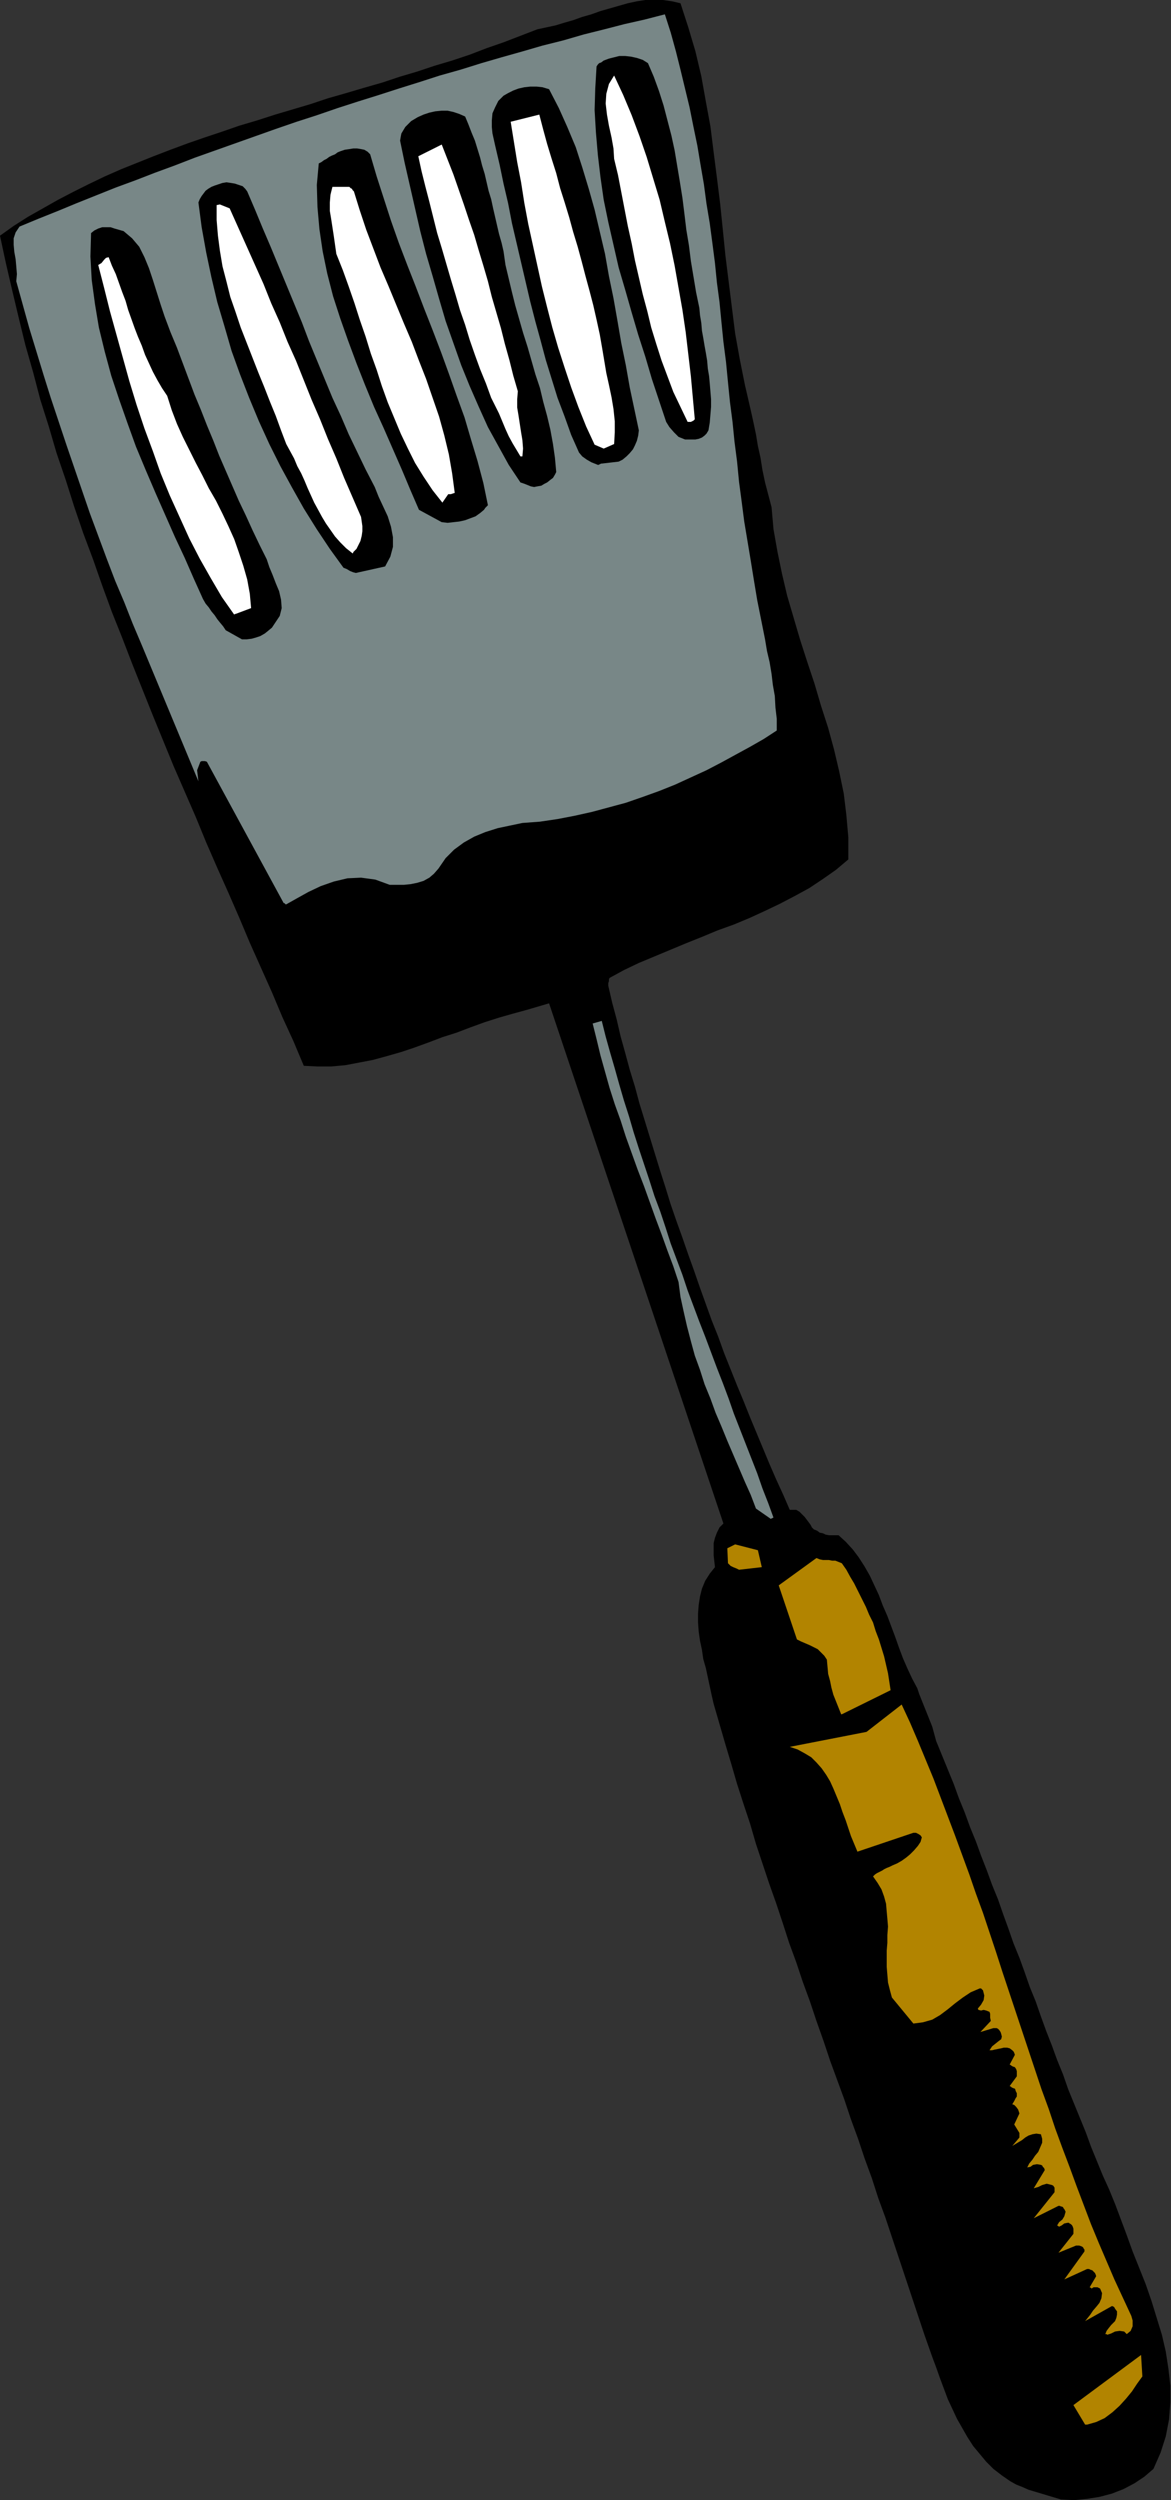 <?xml version="1.0" encoding="UTF-8" standalone="no"?>
<svg
   xmlns:dc="http://purl.org/dc/elements/1.1/"
   xmlns:cc="http://creativecommons.org/ns#"
   xmlns:rdf="http://www.w3.org/1999/02/22-rdf-syntax-ns#"
   xmlns:svg="http://www.w3.org/2000/svg"
   xmlns="http://www.w3.org/2000/svg"
   xmlns:sodipodi="http://sodipodi.sourceforge.net/DTD/sodipodi-0.dtd"
   xmlns:inkscape="http://www.inkscape.org/namespaces/inkscape"
   version="1.0"
   width="45.72mm"
   height="97.536mm"
   id="svg43"
   sodipodi:docname="AD004287.WMF">
  <rect width="100%" height="100%" fill="#333333" stroke="none"/>
  <sodipodi:namedview
     pagecolor="#ffffff"
     bordercolor="#666666"
     borderopacity="1"
     objecttolerance="10"
     gridtolerance="10"
     guidetolerance="10"
     inkscape:pageopacity="0"
     inkscape:pageshadow="2"
     inkscape:window-width="640"
     inkscape:window-height="480"
     id="namedview45" />
  <defs
     id="defs3">
    <pattern
       id="WMFhbasepattern"
       patternUnits="userSpaceOnUse"
       width="6"
       height="6"
       x="0"
       y="0" />
  </defs>
  <path
     style="fill:#000000;fill-rule:evenodd;fill-opacity:1;stroke:none;"
     d="  M 156.576,368.544   L 158.496,368.64   L 160.416,368.448   L 162.24,368.16   L 164.064,367.68   L 165.792,367.008   L 167.424,366.144   L 168.864,365.184   L 170.208,364.032   L 171.264,361.632   L 172.032,359.232   L 172.512,356.736   L 172.704,354.24   L 172.704,351.744   L 172.416,349.248   L 172.032,346.752   L 171.456,344.256   L 170.688,341.76   L 169.92,339.264   L 169.056,336.768   L 168.096,334.368   L 167.136,331.968   L 166.272,329.568   L 165.408,327.264   L 164.544,324.96   L 163.68,322.848   L 162.72,320.736   L 161.856,318.624   L 160.992,316.512   L 160.224,314.4   L 159.36,312.288   L 158.496,310.176   L 157.632,308.064   L 156.864,305.856   L 156,303.744   L 155.232,301.632   L 154.368,299.424   L 153.6,297.312   L 152.832,295.104   L 151.968,292.992   L 151.2,290.784   L 150.432,288.672   L 149.568,286.56   L 148.8,284.352   L 148.032,282.24   L 147.264,280.032   L 146.4,277.92   L 145.632,275.808   L 144.768,273.6   L 144,271.488   L 143.136,269.376   L 142.368,267.264   L 141.504,265.152   L 140.736,263.04   L 139.872,260.928   L 139.008,258.816   L 138.144,256.704   L 137.856,255.648   L 137.568,254.592   L 137.184,253.632   L 136.8,252.672   L 136.416,251.712   L 136.032,250.752   L 135.648,249.792   L 135.36,248.928   L 134.592,247.488   L 133.92,246.048   L 133.248,244.512   L 132.672,242.976   L 132.096,241.344   L 131.52,239.808   L 130.944,238.272   L 130.272,236.736   L 129.696,235.2   L 129.024,233.76   L 128.352,232.32   L 127.584,230.976   L 126.72,229.632   L 125.856,228.48   L 124.8,227.328   L 123.744,226.368   L 123.264,226.368   L 122.784,226.368   L 122.304,226.368   L 121.824,226.272   L 121.44,226.08   L 120.96,225.984   L 120.576,225.696   L 120.096,225.504   L 119.808,225.216   L 119.616,224.832   L 119.328,224.448   L 119.04,224.064   L 118.752,223.68   L 118.368,223.296   L 117.984,222.912   L 117.504,222.624   L 117.312,222.624   L 117.024,222.624   L 116.832,222.624   L 116.544,222.624   L 115.584,220.416   L 114.528,218.112   L 113.568,215.904   L 112.608,213.6   L 111.648,211.296   L 110.688,208.992   L 109.728,206.592   L 108.768,204.288   L 107.808,201.888   L 106.848,199.488   L 105.984,197.088   L 105.024,194.688   L 104.16,192.288   L 103.296,189.888   L 102.432,187.392   L 101.568,184.992   L 100.704,182.496   L 99.84,180.096   L 98.976,177.6   L 98.208,175.104   L 97.44,172.704   L 96.672,170.208   L 95.904,167.712   L 95.136,165.216   L 94.368,162.72   L 93.696,160.224   L 92.928,157.728   L 92.256,155.232   L 91.584,152.832   L 91.008,150.336   L 90.336,147.84   L 89.76,145.344   L 89.76,144.96   L 89.856,144.672   L 89.856,144.384   L 89.952,144.192   L 92.064,143.04   L 94.272,141.984   L 96.576,141.024   L 98.88,140.064   L 101.184,139.104   L 103.584,138.144   L 105.888,137.184   L 108.288,136.32   L 110.592,135.36   L 112.896,134.304   L 115.104,133.248   L 117.312,132.096   L 119.424,130.944   L 121.44,129.6   L 123.36,128.256   L 125.184,126.72   L 125.184,123.456   L 124.896,120.192   L 124.512,117.024   L 123.84,113.76   L 123.072,110.496   L 122.208,107.328   L 121.152,104.064   L 120.192,100.8   L 119.136,97.632   L 118.08,94.368   L 117.12,91.104   L 116.16,87.84   L 115.392,84.576   L 114.72,81.312   L 114.144,78.048   L 113.856,74.784   L 113.376,72.96   L 112.896,71.136   L 112.512,69.312   L 112.224,67.488   L 111.84,65.76   L 111.552,64.032   L 111.168,62.208   L 110.784,60.48   L 109.92,56.736   L 109.152,52.896   L 108.48,49.152   L 108,45.312   L 107.52,41.472   L 107.04,37.632   L 106.656,33.792   L 106.272,30.048   L 105.792,26.208   L 105.312,22.464   L 104.832,18.624   L 104.16,14.976   L 103.488,11.232   L 102.624,7.584   L 101.568,4.032   L 100.416,0.48   L 99.168,0.192   L 97.824,0   L 96.576,0   L 95.232,0   L 93.984,0.192   L 92.64,0.48   L 91.296,0.864   L 89.952,1.248   L 88.608,1.632   L 87.264,2.112   L 85.92,2.496   L 84.576,2.976   L 83.232,3.36   L 81.984,3.744   L 80.64,4.032   L 79.296,4.32   L 76.8,5.28   L 74.304,6.24   L 71.808,7.104   L 69.312,8.064   L 66.72,8.928   L 64.128,9.696   L 61.536,10.56   L 58.944,11.328   L 56.352,12.192   L 53.664,12.96   L 51.072,13.728   L 48.384,14.496   L 45.792,15.36   L 43.2,16.128   L 40.608,16.896   L 37.92,17.76   L 35.328,18.528   L 32.832,19.392   L 30.24,20.256   L 27.744,21.12   L 25.152,22.08   L 22.656,23.04   L 20.256,24   L 17.856,24.96   L 15.456,26.016   L 13.056,27.168   L 10.752,28.32   L 8.544,29.472   L 6.336,30.72   L 4.128,31.968   L 2.016,33.312   L 0,34.752   L 0.864,38.784   L 1.824,42.912   L 2.784,46.944   L 3.744,50.88   L 4.896,54.912   L 5.952,58.944   L 7.2,62.88   L 8.352,66.816   L 9.696,70.752   L 10.944,74.688   L 12.288,78.624   L 13.728,82.464   L 15.072,86.304   L 16.512,90.24   L 18.048,94.08   L 19.488,97.824   L 21.024,101.664   L 22.56,105.504   L 24.096,109.248   L 25.632,112.992   L 27.264,116.736   L 28.896,120.48   L 30.432,124.224   L 32.064,127.968   L 33.696,131.616   L 35.328,135.36   L 36.864,139.008   L 38.496,142.656   L 40.128,146.304   L 41.664,149.952   L 43.296,153.504   L 44.832,157.152   L 46.848,157.248   L 48.864,157.248   L 50.976,157.056   L 52.992,156.672   L 55.008,156.288   L 57.12,155.712   L 59.136,155.136   L 61.152,154.464   L 63.264,153.696   L 65.28,152.928   L 67.392,152.256   L 69.408,151.488   L 71.52,150.72   L 73.632,150.048   L 75.648,149.472   L 77.76,148.896   L 81.024,147.936   L 106.752,224.64   L 106.176,225.216   L 105.792,225.984   L 105.504,226.752   L 105.312,227.52   L 105.312,228.384   L 105.312,229.344   L 105.408,230.208   L 105.504,231.072   L 104.736,232.032   L 104.064,233.088   L 103.584,234.24   L 103.296,235.392   L 103.104,236.64   L 103.008,237.888   L 103.008,239.232   L 103.104,240.576   L 103.296,241.92   L 103.584,243.264   L 103.776,244.608   L 104.16,245.952   L 104.448,247.296   L 104.736,248.64   L 105.024,249.984   L 105.312,251.232   L 106.176,254.208   L 107.04,257.184   L 107.904,260.064   L 108.768,263.04   L 109.728,266.016   L 110.688,268.896   L 111.552,271.872   L 112.512,274.752   L 113.472,277.632   L 114.528,280.608   L 115.488,283.488   L 116.448,286.464   L 117.504,289.344   L 118.464,292.224   L 119.52,295.104   L 120.48,297.984   L 121.536,300.96   L 122.496,303.84   L 123.552,306.72   L 124.608,309.6   L 125.568,312.48   L 126.624,315.36   L 127.584,318.24   L 128.64,321.12   L 129.6,324.096   L 130.656,326.976   L 131.616,329.856   L 132.576,332.736   L 133.536,335.616   L 134.496,338.496   L 135.456,341.376   L 136.416,344.256   L 136.992,345.888   L 137.568,347.52   L 138.144,349.056   L 138.72,350.688   L 139.296,352.224   L 139.872,353.76   L 140.544,355.2   L 141.216,356.64   L 141.984,357.984   L 142.752,359.328   L 143.616,360.672   L 144.576,361.824   L 145.536,362.976   L 146.592,364.032   L 147.84,364.992   L 149.088,365.856   L 149.952,366.336   L 150.912,366.72   L 151.776,367.104   L 152.736,367.392   L 153.696,367.68   L 154.656,367.968   L 155.616,368.256   L 156.576,368.544  z "
     id="path5" />
  <path
     style="fill:#b28400;fill-rule:evenodd;fill-opacity:1;stroke:none;"
     d="  M 160.416,357.504   L 161.76,357.12   L 163.008,356.544   L 164.16,355.68   L 165.216,354.72   L 166.176,353.664   L 167.04,352.608   L 167.808,351.456   L 168.576,350.4   L 168.384,347.232   L 158.4,354.624   L 160.128,357.504   L 160.128,357.504   L 160.32,357.504   L 160.416,357.504   L 160.416,357.504  z "
     id="path7" />
  <path
     style="fill:#b28400;fill-rule:evenodd;fill-opacity:1;stroke:none;"
     d="  M 163.392,344.256   L 163.968,344.064   L 164.544,343.776   L 165.216,343.68   L 165.888,343.776   L 165.984,343.872   L 166.08,343.968   L 166.176,344.064   L 166.272,344.16   L 166.848,343.68   L 167.136,343.008   L 167.136,342.144   L 166.944,341.472   L 165.696,338.784   L 164.448,336.096   L 163.296,333.408   L 162.144,330.72   L 160.992,327.936   L 159.936,325.152   L 158.88,322.368   L 157.824,319.488   L 156.768,316.704   L 155.712,313.824   L 154.752,310.944   L 153.696,308.064   L 152.736,305.184   L 151.776,302.304   L 150.816,299.424   L 149.856,296.544   L 148.896,293.664   L 147.936,290.784   L 146.976,287.808   L 146.016,284.928   L 145.056,282.048   L 144,279.168   L 143.04,276.384   L 141.984,273.504   L 140.928,270.624   L 139.872,267.84   L 138.816,265.056   L 137.76,262.272   L 136.608,259.488   L 135.456,256.704   L 134.304,254.016   L 133.056,251.328   L 127.872,255.36   L 116.544,257.568   L 117.696,257.952   L 118.752,258.528   L 119.712,259.104   L 120.48,259.872   L 121.248,260.736   L 121.92,261.696   L 122.496,262.656   L 122.976,263.712   L 123.456,264.864   L 123.936,266.016   L 124.32,267.168   L 124.8,268.416   L 125.184,269.568   L 125.568,270.72   L 126.048,271.872   L 126.528,273.024   L 134.784,270.24   L 135.168,270.24   L 135.552,270.432   L 135.84,270.624   L 136.032,270.912   L 135.84,271.584   L 135.456,272.16   L 134.88,272.832   L 134.304,273.408   L 133.728,273.888   L 133.056,274.368   L 132.384,274.752   L 131.712,275.04   L 131.328,275.232   L 130.848,275.424   L 130.464,275.616   L 130.176,275.808   L 129.792,276   L 129.408,276.192   L 129.12,276.384   L 128.832,276.672   L 129.504,277.632   L 130.08,278.592   L 130.464,279.648   L 130.752,280.704   L 130.848,281.856   L 130.944,282.912   L 131.04,284.064   L 130.944,285.312   L 130.944,286.464   L 130.848,287.616   L 130.848,288.864   L 130.848,290.016   L 130.944,291.168   L 131.04,292.32   L 131.328,293.472   L 131.616,294.528   L 134.784,298.368   L 136.224,298.176   L 137.568,297.792   L 138.72,297.12   L 139.872,296.256   L 140.928,295.392   L 142.08,294.528   L 143.232,293.76   L 144.576,293.184   L 144.768,293.184   L 144.864,293.28   L 144.96,293.376   L 145.056,293.472   L 145.248,294.24   L 145.152,294.912   L 144.768,295.584   L 144.288,296.16   L 144.384,296.352   L 144.768,296.448   L 145.152,296.352   L 145.536,296.448   L 146.016,296.64   L 146.112,296.928   L 146.112,297.504   L 146.208,297.984   L 144.672,299.616   L 146.592,299.04   L 146.784,299.04   L 147.072,299.04   L 147.264,299.136   L 147.456,299.328   L 147.648,299.616   L 147.744,299.904   L 147.84,300.288   L 147.744,300.672   L 147.36,300.96   L 146.88,301.344   L 146.4,301.728   L 146.016,302.304   L 146.4,302.304   L 146.784,302.208   L 147.264,302.112   L 147.744,302.016   L 148.128,301.92   L 148.608,301.92   L 148.992,302.016   L 149.376,302.304   L 149.472,302.4   L 149.568,302.496   L 149.664,302.688   L 149.76,302.976   L 148.992,304.416   L 149.184,304.512   L 149.28,304.608   L 149.472,304.704   L 149.76,304.8   L 149.952,305.088   L 150.048,305.376   L 150.048,305.76   L 150.048,306.144   L 148.992,307.584   L 149.184,307.68   L 149.28,307.776   L 149.472,307.872   L 149.76,307.968   L 149.856,308.16   L 149.856,308.256   L 149.952,308.448   L 150.048,308.64   L 150.048,309.12   L 149.856,309.408   L 149.664,309.792   L 149.376,310.272   L 149.664,310.368   L 149.952,310.656   L 150.24,311.04   L 150.432,311.616   L 149.664,313.248   L 150.432,314.496   L 150.432,314.688   L 150.432,314.784   L 150.432,314.976   L 150.432,315.168   L 149.376,316.416   L 149.856,316.128   L 150.336,315.84   L 150.816,315.552   L 151.296,315.168   L 151.776,314.88   L 152.352,314.688   L 152.928,314.592   L 153.6,314.688   L 153.792,315.36   L 153.792,315.936   L 153.504,316.608   L 153.216,317.28   L 152.736,317.856   L 152.352,318.432   L 151.872,319.008   L 151.584,319.584   L 152.064,319.488   L 152.448,319.2   L 153.024,319.104   L 153.6,319.2   L 153.792,319.296   L 153.888,319.488   L 154.08,319.68   L 154.176,319.968   L 152.544,322.656   L 153.216,322.464   L 153.792,322.176   L 154.464,321.984   L 155.232,322.176   L 155.424,322.272   L 155.616,322.56   L 155.616,322.848   L 155.616,323.232   L 152.544,327.072   L 156.192,325.248   L 156.384,325.248   L 156.576,325.344   L 156.672,325.344   L 156.864,325.44   L 156.96,325.632   L 157.056,325.728   L 157.152,325.92   L 157.248,326.112   L 157.056,326.784   L 156.768,327.264   L 156.288,327.648   L 156,328.128   L 156.288,328.32   L 156.672,328.128   L 157.056,327.84   L 157.536,327.744   L 157.728,327.744   L 157.824,327.84   L 158.016,327.936   L 158.208,328.128   L 158.304,328.32   L 158.4,328.608   L 158.4,328.992   L 158.4,329.376   L 156.192,332.16   L 158.784,331.104   L 158.976,331.104   L 159.264,331.104   L 159.552,331.2   L 159.744,331.296   L 159.84,331.392   L 159.936,331.584   L 160.032,331.68   L 160.032,331.968   L 157.056,336.096   L 160.416,334.56   L 160.704,334.56   L 160.896,334.656   L 161.184,334.752   L 161.376,334.944   L 161.472,335.04   L 161.568,335.136   L 161.664,335.328   L 161.76,335.616   L 160.8,337.248   L 160.992,337.344   L 160.992,337.344   L 161.088,337.44   L 161.376,337.248   L 161.664,337.248   L 161.952,337.248   L 162.144,337.344   L 162.336,337.44   L 162.624,338.112   L 162.528,338.88   L 162.24,339.552   L 161.856,340.032   L 161.28,340.704   L 160.896,341.28   L 160.512,341.76   L 160.128,342.24   L 164.064,340.032   L 164.16,340.032   L 164.352,340.128   L 164.448,340.224   L 164.544,340.416   L 164.832,340.8   L 164.832,341.28   L 164.736,341.76   L 164.544,342.24   L 163.968,342.816   L 163.584,343.296   L 163.296,343.68   L 163.104,344.16   L 163.104,344.16   L 163.296,344.16   L 163.392,344.256   L 163.392,344.256  z "
     id="path9" />
  <path
     style="fill:#b28400;fill-rule:evenodd;fill-opacity:1;stroke:none;"
     d="  M 124.224,252.768   L 131.424,249.216   L 131.232,247.968   L 131.04,246.72   L 130.752,245.472   L 130.464,244.224   L 130.08,242.976   L 129.696,241.728   L 129.216,240.48   L 128.832,239.232   L 128.256,238.08   L 127.776,236.928   L 127.2,235.776   L 126.624,234.624   L 126.048,233.472   L 125.472,232.512   L 124.896,231.456   L 124.224,230.496   L 123.744,230.304   L 123.264,230.112   L 122.784,230.112   L 122.304,230.016   L 121.824,230.016   L 121.44,230.016   L 120.96,229.92   L 120.48,229.728   L 114.912,233.76   L 117.6,241.728   L 118.176,242.016   L 118.848,242.304   L 119.52,242.592   L 120.096,242.88   L 120.672,243.168   L 121.152,243.648   L 121.632,244.128   L 122.016,244.704   L 122.112,245.76   L 122.208,246.816   L 122.496,247.872   L 122.688,248.832   L 122.976,249.888   L 123.36,250.848   L 123.744,251.808   L 124.128,252.768   L 124.128,252.768   L 124.224,252.768   L 124.224,252.768   L 124.224,252.768  z "
     id="path11" />
  <path
     style="fill:#b28400;fill-rule:evenodd;fill-opacity:1;stroke:none;"
     d="  M 109.056,231.456   L 112.416,231.072   L 111.84,228.576   L 108.48,227.712   L 107.328,228.288   L 107.424,230.496   L 107.808,230.88   L 108.192,231.072   L 108.672,231.264   L 109.056,231.456  z "
     id="path13" />
  <path
     style="fill:#788787;fill-rule:evenodd;fill-opacity:1;stroke:none;"
     d="  M 113.952,223.872   L 113.952,223.872   L 114.048,223.776   L 114.144,223.776   L 114.144,223.776   L 113.376,221.664   L 112.512,219.456   L 111.744,217.248   L 110.88,215.04   L 110.016,212.832   L 109.152,210.624   L 108.288,208.416   L 107.52,206.208   L 106.656,203.904   L 105.792,201.696   L 104.928,199.392   L 104.064,197.088   L 103.2,194.88   L 102.336,192.576   L 101.472,190.272   L 100.704,187.968   L 99.84,185.664   L 98.976,183.36   L 98.208,180.96   L 97.44,178.656   L 96.576,176.352   L 95.808,173.952   L 95.04,171.648   L 94.272,169.344   L 93.504,166.944   L 92.832,164.64   L 92.064,162.24   L 91.392,159.936   L 90.72,157.536   L 90.048,155.232   L 89.376,152.832   L 88.8,150.528   L 87.456,150.912   L 88.032,153.216   L 88.608,155.616   L 89.28,158.016   L 89.952,160.416   L 90.72,162.816   L 91.584,165.216   L 92.352,167.616   L 93.216,170.016   L 94.08,172.416   L 95.04,174.912   L 95.904,177.312   L 96.768,179.712   L 97.632,182.016   L 98.496,184.416   L 99.36,186.72   L 100.128,189.024   L 100.416,191.232   L 100.896,193.44   L 101.376,195.552   L 101.952,197.76   L 102.528,199.872   L 103.296,201.984   L 103.968,204.096   L 104.832,206.208   L 105.6,208.32   L 106.464,210.336   L 107.328,212.448   L 108.192,214.464   L 109.056,216.48   L 109.92,218.496   L 110.784,220.416   L 111.552,222.432   L 113.76,223.968   L 113.76,223.968   L 113.856,223.872   L 113.952,223.872   L 113.952,223.872  z "
     id="path15" />
  <path
     style="fill:#788787;fill-rule:evenodd;fill-opacity:1;stroke:none;"
     d="  M 42.24,133.344   L 43.776,132.48   L 45.504,131.52   L 47.328,130.656   L 49.248,129.984   L 51.264,129.504   L 53.28,129.408   L 55.392,129.696   L 57.504,130.464   L 58.56,130.464   L 59.616,130.464   L 60.576,130.368   L 61.536,130.176   L 62.496,129.888   L 63.36,129.408   L 64.032,128.832   L 64.704,128.064   L 65.76,126.528   L 67.008,125.28   L 68.448,124.224   L 69.984,123.36   L 71.616,122.688   L 73.44,122.112   L 75.264,121.728   L 77.088,121.344   L 79.68,121.152   L 82.272,120.768   L 84.768,120.288   L 87.36,119.712   L 89.856,119.04   L 92.352,118.368   L 94.848,117.504   L 97.248,116.64   L 99.648,115.68   L 101.952,114.624   L 104.256,113.568   L 106.464,112.416   L 108.576,111.264   L 110.688,110.112   L 112.704,108.96   L 114.624,107.712   L 114.624,105.984   L 114.432,104.352   L 114.336,102.624   L 114.048,100.992   L 113.856,99.36   L 113.568,97.632   L 113.184,96   L 112.896,94.272   L 112.32,91.392   L 111.744,88.512   L 111.264,85.632   L 110.784,82.656   L 110.304,79.776   L 109.824,76.896   L 109.44,73.92   L 109.056,71.04   L 108.768,68.064   L 108.384,65.088   L 108.096,62.208   L 107.712,59.232   L 107.424,56.352   L 107.136,53.376   L 106.752,50.4   L 106.464,47.52   L 106.176,44.544   L 105.792,41.664   L 105.504,38.784   L 105.12,35.808   L 104.736,32.928   L 104.256,30.048   L 103.872,27.168   L 103.392,24.384   L 102.912,21.504   L 102.336,18.72   L 101.76,15.84   L 101.088,13.056   L 100.416,10.272   L 99.744,7.584   L 98.976,4.8   L 98.112,2.112   L 95.136,2.88   L 92.16,3.552   L 89.184,4.32   L 86.112,5.088   L 83.136,5.952   L 80.064,6.72   L 77.088,7.584   L 74.016,8.448   L 71.04,9.312   L 67.968,10.272   L 64.896,11.136   L 61.92,12.096   L 58.848,13.056   L 55.872,14.016   L 52.8,14.976   L 49.824,15.936   L 46.752,16.992   L 43.776,17.952   L 40.704,19.008   L 37.728,20.064   L 34.752,21.12   L 31.776,22.176   L 28.8,23.232   L 25.824,24.384   L 22.944,25.44   L 19.968,26.592   L 17.088,27.648   L 14.208,28.8   L 11.328,29.952   L 8.544,31.104   L 5.664,32.256   L 2.88,33.408   L 2.304,34.272   L 2.016,35.136   L 2.016,36.096   L 2.112,37.152   L 2.304,38.208   L 2.4,39.264   L 2.496,40.416   L 2.4,41.472   L 3.36,44.928   L 4.32,48.384   L 5.376,51.84   L 6.432,55.296   L 7.488,58.656   L 8.64,62.112   L 9.792,65.568   L 10.944,68.928   L 12.096,72.288   L 13.248,75.648   L 14.496,79.008   L 15.744,82.368   L 16.992,85.632   L 18.336,88.8   L 19.584,91.968   L 20.928,95.136   L 29.28,115.2   L 29.088,113.568   L 29.568,112.32   L 29.76,112.224   L 30.048,112.224   L 30.24,112.224   L 30.528,112.32   L 41.856,133.152   L 41.952,133.152   L 42.048,133.248   L 42.144,133.344   L 42.24,133.344  z "
     id="path17" />
  <path
     style="fill:#000000;fill-rule:evenodd;fill-opacity:1;stroke:none;"
     d="  M 35.712,94.272   L 36.384,94.272   L 37.152,94.176   L 37.824,93.984   L 38.4,93.792   L 39.072,93.408   L 39.552,93.024   L 40.128,92.544   L 40.512,91.968   L 41.28,90.816   L 41.568,89.664   L 41.472,88.416   L 41.184,87.168   L 40.704,86.016   L 40.224,84.768   L 39.744,83.616   L 39.36,82.464   L 38.304,80.352   L 37.248,78.144   L 36.288,76.032   L 35.232,73.824   L 34.272,71.616   L 33.312,69.408   L 32.352,67.2   L 31.488,64.992   L 30.528,62.688   L 29.664,60.48   L 28.704,58.176   L 27.84,55.872   L 26.976,53.568   L 26.112,51.264   L 25.152,48.96   L 24.288,46.656   L 23.712,44.928   L 23.136,43.104   L 22.56,41.28   L 21.984,39.552   L 21.312,37.92   L 20.544,36.384   L 19.488,35.136   L 18.24,34.08   L 17.568,33.888   L 16.896,33.696   L 16.32,33.504   L 15.648,33.504   L 15.072,33.504   L 14.496,33.696   L 13.92,33.984   L 13.44,34.368   L 13.344,37.824   L 13.536,41.28   L 14.016,44.832   L 14.592,48.288   L 15.456,51.84   L 16.416,55.392   L 17.568,58.848   L 18.816,62.4   L 20.064,65.856   L 21.504,69.312   L 22.944,72.672   L 24.384,75.936   L 25.824,79.2   L 27.264,82.272   L 28.608,85.344   L 29.952,88.32   L 30.336,88.992   L 30.816,89.568   L 31.2,90.144   L 31.68,90.72   L 32.064,91.296   L 32.448,91.776   L 32.928,92.352   L 33.312,92.928   L 35.712,94.272  z "
     id="path19" />
  <path
     style="fill:#ffffff;fill-rule:evenodd;fill-opacity:1;stroke:none;"
     d="  M 34.752,90.528   L 37.056,89.664   L 36.864,87.552   L 36.48,85.44   L 35.904,83.424   L 35.232,81.408   L 34.56,79.488   L 33.696,77.568   L 32.832,75.744   L 31.872,73.824   L 30.816,72   L 29.856,70.08   L 28.896,68.256   L 27.936,66.336   L 26.976,64.416   L 26.112,62.496   L 25.344,60.48   L 24.672,58.368   L 23.904,57.216   L 23.232,56.064   L 22.56,54.816   L 21.984,53.568   L 21.408,52.32   L 20.928,50.976   L 20.352,49.632   L 19.872,48.384   L 19.392,47.04   L 18.912,45.696   L 18.528,44.352   L 18.048,43.104   L 17.568,41.76   L 17.088,40.416   L 16.512,39.168   L 16.032,37.92   L 15.648,38.016   L 15.36,38.304   L 14.976,38.784   L 14.496,39.072   L 15.36,42.432   L 16.224,45.888   L 17.184,49.344   L 18.144,52.8   L 19.104,56.256   L 20.16,59.712   L 21.312,63.168   L 22.56,66.528   L 23.712,69.792   L 25.056,73.056   L 26.496,76.224   L 27.936,79.392   L 29.472,82.368   L 31.104,85.248   L 32.736,88.032   L 34.56,90.624   L 34.56,90.624   L 34.656,90.528   L 34.752,90.528   L 34.752,90.528  z "
     id="path21" />
  <path
     style="fill:#000000;fill-rule:evenodd;fill-opacity:1;stroke:none;"
     d="  M 52.512,84.48   L 56.832,83.52   L 57.6,82.08   L 57.984,80.64   L 57.984,79.2   L 57.696,77.664   L 57.216,76.128   L 56.544,74.688   L 55.872,73.248   L 55.296,71.808   L 53.952,69.216   L 52.704,66.624   L 51.456,64.032   L 50.304,61.344   L 49.056,58.656   L 47.904,55.872   L 46.752,53.088   L 45.6,50.304   L 44.544,47.52   L 43.392,44.736   L 42.24,41.952   L 41.088,39.168   L 39.936,36.384   L 38.784,33.696   L 37.632,30.912   L 36.48,28.224   L 36.192,27.84   L 35.808,27.456   L 35.232,27.264   L 34.656,27.072   L 34.08,26.976   L 33.408,26.88   L 32.832,26.976   L 32.256,27.168   L 31.68,27.36   L 31.2,27.552   L 30.72,27.84   L 30.336,28.128   L 30.048,28.512   L 29.76,28.896   L 29.472,29.376   L 29.28,29.856   L 29.76,33.504   L 30.432,37.248   L 31.2,40.896   L 32.064,44.544   L 33.12,48.096   L 34.176,51.744   L 35.424,55.2   L 36.768,58.656   L 38.208,62.112   L 39.744,65.472   L 41.376,68.736   L 43.104,71.904   L 44.832,74.976   L 46.752,78.048   L 48.672,80.928   L 50.688,83.712   L 51.168,83.904   L 51.648,84.192   L 52.128,84.384   L 52.512,84.48  z "
     id="path23" />
  <path
     style="fill:#ffffff;fill-rule:evenodd;fill-opacity:1;stroke:none;"
     d="  M 52.128,81.408   L 52.608,80.928   L 52.896,80.352   L 53.184,79.776   L 53.376,79.008   L 53.472,78.336   L 53.472,77.568   L 53.376,76.896   L 53.28,76.224   L 52.032,73.344   L 50.784,70.464   L 49.632,67.584   L 48.384,64.704   L 47.232,61.824   L 45.984,58.944   L 44.832,56.064   L 43.68,53.184   L 42.432,50.4   L 41.28,47.52   L 40.032,44.736   L 38.88,41.856   L 37.632,39.072   L 36.384,36.288   L 35.136,33.504   L 33.888,30.72   L 33.408,30.528   L 32.928,30.336   L 32.448,30.144   L 31.968,30.24   L 31.968,32.448   L 32.16,34.752   L 32.448,36.96   L 32.832,39.264   L 33.408,41.472   L 33.984,43.776   L 34.752,45.984   L 35.52,48.288   L 36.384,50.496   L 37.248,52.704   L 38.112,54.912   L 38.976,57.024   L 39.84,59.232   L 40.704,61.344   L 41.472,63.456   L 42.24,65.472   L 42.816,66.528   L 43.392,67.584   L 43.872,68.736   L 44.448,69.792   L 44.928,70.848   L 45.408,72   L 45.888,73.056   L 46.368,74.112   L 46.944,75.168   L 47.52,76.224   L 48.096,77.184   L 48.768,78.144   L 49.44,79.104   L 50.208,79.968   L 51.072,80.832   L 52.032,81.6   L 52.032,81.6   L 52.128,81.504   L 52.128,81.408   L 52.128,81.408  z "
     id="path25" />
  <path
     style="fill:#000000;fill-rule:evenodd;fill-opacity:1;stroke:none;"
     d="  M 65.184,76.992   L 66.048,77.088   L 66.912,76.992   L 67.776,76.896   L 68.64,76.704   L 69.408,76.416   L 70.176,76.128   L 70.848,75.648   L 71.424,75.168   L 71.616,74.88   L 71.808,74.688   L 71.904,74.592   L 72,74.496   L 71.328,71.232   L 70.464,67.968   L 69.504,64.8   L 68.544,61.536   L 67.392,58.368   L 66.24,55.104   L 65.088,51.936   L 63.84,48.672   L 62.592,45.504   L 61.344,42.24   L 60.096,39.072   L 58.848,35.808   L 57.696,32.544   L 56.64,29.28   L 55.584,26.016   L 54.624,22.752   L 54.24,22.368   L 53.76,22.08   L 53.28,21.984   L 52.704,21.888   L 52.128,21.888   L 51.552,21.984   L 50.88,22.08   L 50.304,22.272   L 49.824,22.464   L 49.44,22.752   L 48.96,22.944   L 48.576,23.136   L 48.192,23.424   L 47.808,23.616   L 47.424,23.904   L 47.04,24.096   L 46.752,27.264   L 46.848,30.528   L 47.136,33.792   L 47.616,37.056   L 48.288,40.32   L 49.152,43.68   L 50.208,46.944   L 51.36,50.208   L 52.608,53.568   L 53.856,56.736   L 55.2,60   L 56.64,63.168   L 57.984,66.24   L 59.328,69.312   L 60.576,72.288   L 61.824,75.168   L 65.184,76.992  z "
     id="path27" />
  <path
     style="fill:#ffffff;fill-rule:evenodd;fill-opacity:1;stroke:none;"
     d="  M 65.28,74.112   L 66.144,72.864   L 66.336,72.864   L 66.528,72.864   L 66.816,72.768   L 67.104,72.672   L 66.72,69.792   L 66.24,67.008   L 65.568,64.224   L 64.8,61.44   L 63.84,58.656   L 62.88,55.872   L 61.824,53.184   L 60.768,50.4   L 59.616,47.712   L 58.464,44.928   L 57.312,42.144   L 56.16,39.456   L 55.104,36.672   L 54.048,33.888   L 53.088,31.008   L 52.224,28.224   L 52.032,28.032   L 51.936,27.84   L 51.744,27.744   L 51.552,27.552   L 49.056,27.552   L 48.768,28.704   L 48.672,29.856   L 48.672,31.104   L 48.864,32.256   L 49.056,33.504   L 49.248,34.752   L 49.44,36.096   L 49.632,37.44   L 50.592,39.84   L 51.456,42.24   L 52.32,44.736   L 53.088,47.136   L 53.952,49.632   L 54.72,52.128   L 55.584,54.528   L 56.352,56.928   L 57.216,59.328   L 58.176,61.632   L 59.136,63.936   L 60.192,66.144   L 61.248,68.256   L 62.496,70.272   L 63.84,72.288   L 65.28,74.112   L 65.28,74.112   L 65.28,74.112   L 65.28,74.112   L 65.28,74.112  z "
     id="path29" />
  <path
     style="fill:#000000;fill-rule:evenodd;fill-opacity:1;stroke:none;"
     d="  M 78.816,71.808   L 79.296,71.712   L 79.872,71.616   L 80.352,71.328   L 80.736,71.136   L 81.216,70.752   L 81.6,70.464   L 81.888,69.984   L 82.08,69.6   L 81.888,67.488   L 81.6,65.472   L 81.216,63.36   L 80.736,61.344   L 80.16,59.232   L 79.68,57.216   L 79.008,55.2   L 78.432,53.184   L 77.856,51.168   L 77.184,49.056   L 76.608,47.04   L 76.032,45.024   L 75.552,43.104   L 75.072,41.088   L 74.592,39.072   L 74.304,37.056   L 74.016,35.808   L 73.632,34.464   L 73.344,33.216   L 73.056,31.968   L 72.768,30.72   L 72.48,29.376   L 72.096,28.128   L 71.808,26.88   L 71.52,25.632   L 71.136,24.384   L 70.848,23.232   L 70.464,21.984   L 70.08,20.736   L 69.6,19.584   L 69.12,18.336   L 68.64,17.184   L 67.776,16.8   L 66.912,16.512   L 66.048,16.32   L 65.184,16.32   L 64.224,16.416   L 63.36,16.608   L 62.496,16.896   L 61.632,17.28   L 61.152,17.568   L 60.672,17.856   L 60.192,18.336   L 59.808,18.72   L 59.52,19.2   L 59.232,19.68   L 59.136,20.16   L 59.04,20.736   L 59.712,24   L 60.48,27.36   L 61.248,30.72   L 62.016,34.08   L 62.88,37.44   L 63.84,40.704   L 64.8,44.064   L 65.76,47.328   L 66.912,50.592   L 68.064,53.856   L 69.312,56.928   L 70.656,60   L 72,62.976   L 73.536,65.76   L 75.072,68.544   L 76.8,71.136   L 77.376,71.328   L 77.856,71.52   L 78.336,71.712   L 78.816,71.808  z "
     id="path31" />
  <path
     style="fill:#000000;fill-rule:evenodd;fill-opacity:1;stroke:none;"
     d="  M 88.8,68.352   L 91.296,68.064   L 91.872,67.776   L 92.448,67.296   L 92.928,66.816   L 93.408,66.24   L 93.696,65.664   L 93.984,64.992   L 94.176,64.224   L 94.272,63.456   L 93.6,60.288   L 92.928,57.12   L 92.352,53.856   L 91.68,50.592   L 91.104,47.232   L 90.528,43.968   L 89.856,40.704   L 89.28,37.44   L 88.512,34.176   L 87.744,30.912   L 86.88,27.84   L 85.92,24.672   L 84.96,21.696   L 83.712,18.72   L 82.464,15.936   L 81.024,13.152   L 80.064,12.864   L 79.2,12.768   L 78.24,12.768   L 77.376,12.864   L 76.512,13.056   L 75.744,13.344   L 74.976,13.728   L 74.304,14.112   L 73.536,14.88   L 73.056,15.84   L 72.672,16.704   L 72.576,17.76   L 72.576,18.72   L 72.672,19.68   L 72.864,20.544   L 73.056,21.408   L 73.728,24.288   L 74.304,27.072   L 74.976,29.952   L 75.552,32.928   L 76.224,35.808   L 76.896,38.688   L 77.568,41.568   L 78.24,44.448   L 79.008,47.424   L 79.776,50.208   L 80.544,53.088   L 81.408,55.872   L 82.272,58.656   L 83.328,61.44   L 84.288,64.128   L 85.44,66.72   L 85.92,67.296   L 86.592,67.776   L 87.264,68.16   L 88.224,68.544   L 88.32,68.544   L 88.512,68.448   L 88.704,68.352   L 88.8,68.352  z "
     id="path33" />
  <path
     style="fill:#ffffff;fill-rule:evenodd;fill-opacity:1;stroke:none;"
     d="  M 77.088,67.296   L 77.184,66.144   L 77.088,64.896   L 76.896,63.744   L 76.704,62.496   L 76.512,61.248   L 76.32,60.096   L 76.32,58.848   L 76.416,57.696   L 75.744,55.392   L 75.168,53.088   L 74.496,50.688   L 73.92,48.384   L 73.248,46.08   L 72.576,43.776   L 72,41.472   L 71.328,39.168   L 70.656,36.96   L 69.984,34.656   L 69.216,32.448   L 68.448,30.144   L 67.68,27.936   L 66.912,25.728   L 66.048,23.52   L 65.184,21.312   L 61.728,23.04   L 62.208,25.248   L 62.784,27.552   L 63.36,29.76   L 63.936,32.064   L 64.512,34.368   L 65.184,36.576   L 65.856,38.88   L 66.528,41.184   L 67.2,43.392   L 67.872,45.696   L 68.64,47.904   L 69.312,50.112   L 70.08,52.32   L 70.848,54.432   L 71.712,56.544   L 72.48,58.656   L 73.056,59.808   L 73.632,60.96   L 74.112,62.112   L 74.592,63.264   L 75.072,64.32   L 75.648,65.376   L 76.224,66.336   L 76.8,67.296   L 76.8,67.296   L 76.992,67.296   L 77.088,67.296   L 77.088,67.296  z "
     id="path35" />
  <path
     style="fill:#ffffff;fill-rule:evenodd;fill-opacity:1;stroke:none;"
     d="  M 89.088,66.144   L 90.624,65.472   L 90.72,63.744   L 90.72,62.112   L 90.528,60.288   L 90.24,58.56   L 89.856,56.736   L 89.472,55.008   L 89.184,53.28   L 88.896,51.552   L 88.512,49.344   L 88.032,47.136   L 87.552,45.024   L 86.976,42.816   L 86.4,40.704   L 85.824,38.496   L 85.248,36.384   L 84.576,34.176   L 84,32.064   L 83.328,29.856   L 82.656,27.744   L 82.08,25.536   L 81.408,23.424   L 80.736,21.216   L 80.16,19.104   L 79.584,16.896   L 75.36,17.952   L 75.84,20.928   L 76.32,23.904   L 76.896,26.88   L 77.376,29.952   L 77.952,33.024   L 78.624,36.096   L 79.296,39.168   L 79.968,42.24   L 80.736,45.312   L 81.504,48.288   L 82.368,51.264   L 83.328,54.24   L 84.288,57.12   L 85.344,60   L 86.496,62.88   L 87.744,65.568   L 89.088,66.144  z "
     id="path37" />
  <path
     style="fill:#000000;fill-rule:evenodd;fill-opacity:1;stroke:none;"
     d="  M 101.088,64.8   L 101.568,64.8   L 102.144,64.8   L 102.624,64.8   L 103.104,64.704   L 103.584,64.512   L 103.968,64.224   L 104.256,63.936   L 104.544,63.456   L 104.736,62.304   L 104.832,61.152   L 104.928,60   L 104.928,58.848   L 104.832,57.696   L 104.736,56.544   L 104.64,55.488   L 104.448,54.336   L 104.352,53.184   L 104.16,52.032   L 103.968,50.976   L 103.776,49.824   L 103.584,48.768   L 103.488,47.616   L 103.296,46.464   L 103.2,45.408   L 102.72,43.104   L 102.336,40.8   L 101.952,38.496   L 101.664,36.192   L 101.28,33.888   L 100.992,31.488   L 100.704,29.184   L 100.32,26.784   L 99.936,24.48   L 99.552,22.176   L 99.072,19.968   L 98.496,17.76   L 97.92,15.552   L 97.248,13.44   L 96.48,11.328   L 95.616,9.312   L 94.848,8.832   L 93.984,8.544   L 93.12,8.352   L 92.256,8.256   L 91.392,8.256   L 90.624,8.448   L 89.856,8.64   L 89.088,8.928   L 88.704,9.216   L 88.416,9.312   L 88.224,9.504   L 88.032,9.792   L 87.84,13.056   L 87.744,16.224   L 87.936,19.488   L 88.224,22.848   L 88.608,26.112   L 89.088,29.472   L 89.76,32.736   L 90.528,36.096   L 91.296,39.456   L 92.256,42.72   L 93.216,46.08   L 94.176,49.344   L 95.232,52.608   L 96.192,55.872   L 97.248,59.04   L 98.304,62.208   L 98.784,62.976   L 99.456,63.744   L 100.128,64.416   L 101.088,64.8  z "
     id="path39" />
  <path
     style="fill:#ffffff;fill-rule:evenodd;fill-opacity:1;stroke:none;"
     d="  M 101.76,62.208   L 101.952,62.208   L 102.144,62.112   L 102.336,62.016   L 102.528,61.824   L 102.24,58.656   L 101.952,55.488   L 101.568,52.224   L 101.184,48.96   L 100.704,45.696   L 100.128,42.432   L 99.552,39.168   L 98.88,35.904   L 98.112,32.736   L 97.344,29.472   L 96.384,26.304   L 95.424,23.136   L 94.368,20.064   L 93.216,16.992   L 91.968,14.016   L 90.624,11.136   L 89.856,12.384   L 89.472,13.824   L 89.376,15.264   L 89.568,16.896   L 89.856,18.528   L 90.24,20.256   L 90.528,21.888   L 90.624,23.424   L 91.2,25.824   L 91.68,28.32   L 92.16,30.816   L 92.64,33.312   L 93.216,35.904   L 93.696,38.4   L 94.272,40.896   L 94.848,43.392   L 95.52,45.888   L 96.096,48.288   L 96.864,50.784   L 97.632,53.184   L 98.496,55.488   L 99.36,57.792   L 100.416,60   L 101.472,62.208   L 101.472,62.208   L 101.664,62.208   L 101.76,62.208   L 101.76,62.208  z "
     id="path41" />
</svg>
